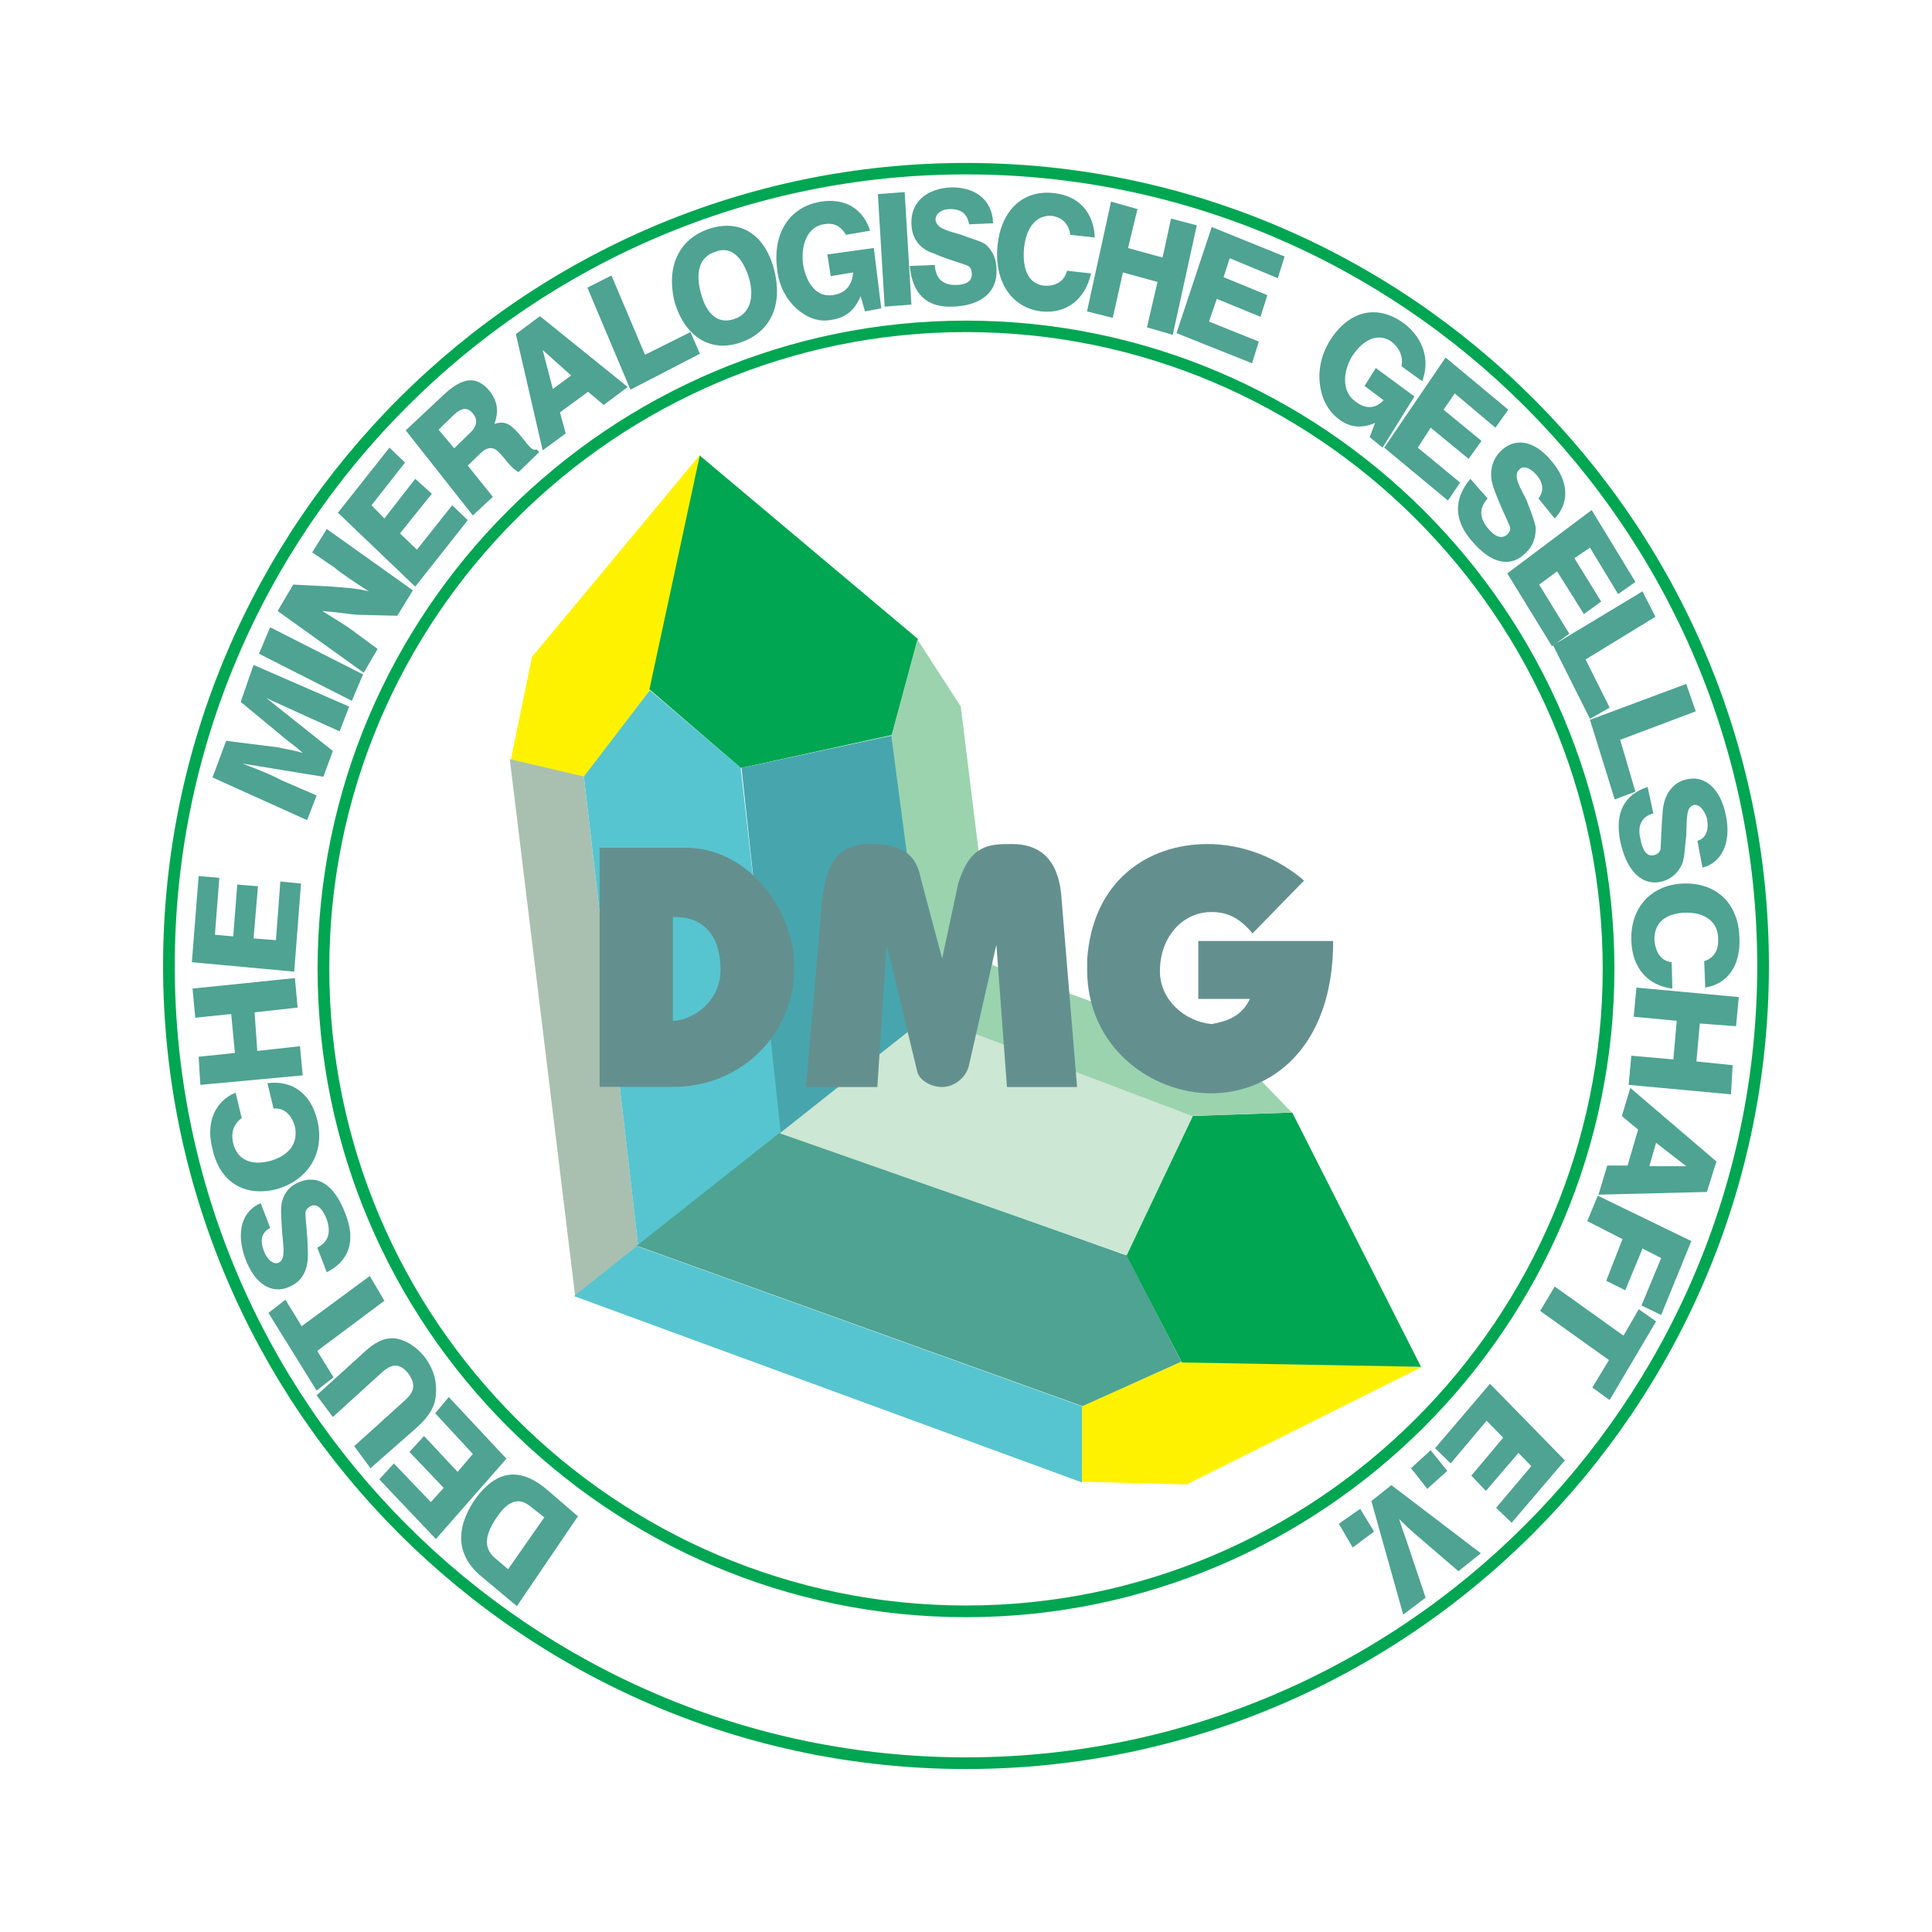 <?xml version="1.0" encoding="utf-8"?>
<!-- Generator: Adobe Illustrator 13.0.0, SVG Export Plug-In . SVG Version: 6.00 Build 14948)  -->
<!DOCTYPE svg PUBLIC "-//W3C//DTD SVG 1.0//EN" "http://www.w3.org/TR/2001/REC-SVG-20010904/DTD/svg10.dtd">
<svg version="1.0" id="Layer_1" xmlns="http://www.w3.org/2000/svg" xmlns:xlink="http://www.w3.org/1999/xlink" x="0px" y="0px"
	 width="192.756px" height="192.756px" viewBox="0 0 192.756 192.756" enable-background="new 0 0 192.756 192.756"
	 xml:space="preserve">
<g>
	<polygon fill-rule="evenodd" clip-rule="evenodd" fill="#FFFFFF" points="0,0 192.756,0 192.756,192.756 0,192.756 0,0 	"/>
	<path fill-rule="evenodd" clip-rule="evenodd" fill="#00A651" d="M96.378,16.257c44.111,0,80.108,35.974,80.108,80.108
		s-35.997,80.132-80.108,80.132c-44.111,0-80.108-35.998-80.108-80.132S52.267,16.257,96.378,16.257L96.378,16.257z M96.378,17.399
		c43.469,0,78.942,35.474,78.942,78.966c0,43.492-35.474,78.966-78.942,78.966c-43.468,0-78.942-35.475-78.942-78.966
		C17.436,52.874,52.91,17.399,96.378,17.399L96.378,17.399z"/>
	<path fill-rule="evenodd" clip-rule="evenodd" fill="#00A651" d="M96.378,33.131c34.975,0,63.525,28.527,63.525,63.525
		c0,34.998-28.551,63.525-63.525,63.525s-63.525-28.527-63.525-63.525C32.853,61.658,61.403,33.131,96.378,33.131L96.378,33.131z
		 M96.378,31.989c35.617,0,64.691,29.027,64.691,64.667c0,35.64-29.074,64.691-64.691,64.691s-64.691-29.051-64.691-64.691
		C31.687,61.016,60.761,31.989,96.378,31.989L96.378,31.989z"/>
	<path fill-rule="evenodd" clip-rule="evenodd" fill="#4EA392" d="M57.659,151.283l-3.179-2.738
		c-2.739-2.266-5.072-1.793-7.135,1.115c-1.962,2.941-1.792,5.58,0.71,7.643l3.517,2.941L57.659,151.283L57.659,151.283z
		 M54.312,151.385l-3.618,5.174l-1.116-0.947c-1.353-1.014-1.285-2.334-0.067-4.158c1.184-1.793,2.299-2.164,3.584-1.016
		L54.312,151.385L54.312,151.385z M50.524,145.535l-5.749-6.154l-1.353,1.623l3.753,4.057l-1.521,1.793l-3.348-3.584l-1.454,1.588
		l3.416,3.586l-1.285,1.42l-3.687-3.855l-1.454,1.59l5.647,5.951L50.524,145.535L50.524,145.535z M36.964,146.482l4.734-4.16
		c1.116-1.049,1.725-1.996,1.792-3.213c0.102-1.217-0.169-2.367-1.015-3.584c-0.879-1.15-1.894-1.793-3.009-1.996
		c-1.116-0.102-2.062,0.373-3.179,1.422l-4.701,4.26l1.624,2.164l4.87-4.43c1.048-0.947,1.826-0.947,2.671,0.102
		c0.778,1.115,0.608,1.859-0.507,2.807l-4.903,4.43L36.964,146.482L36.964,146.482z M38.35,129.777l-1.454-2.469l-6.797,5.004
		l-1.623-2.637l-1.691,1.318l4.801,7.744l1.691-1.318l-1.623-2.639L38.35,129.777L38.35,129.777z M32.602,126.936
		c2.232-1.148,2.908-3.111,1.894-5.748c-1.116-3.043-2.841-4.059-4.734-3.213c-0.846,0.373-1.353,0.947-1.623,1.895
		c-0.169,0.643-0.068,1.588,0,3.01c0.169,1.791,0.338,2.738-0.338,3.109c-0.507,0.203-1.116-0.27-1.454-1.115
		c-0.439-1.15-0.271-1.893,0.609-2.367l-0.947-2.469c-1.826,0.777-2.502,2.842-1.556,5.479c0.947,2.639,2.739,3.686,4.463,2.84
		c1.184-0.473,1.894-1.689,1.792-3.414c0-1.793-0.237-3.111-0.237-3.957c0-0.17,0.169-0.473,0.507-0.643
		c0.608-0.305,1.184,0.17,1.623,1.318c0.439,1.32,0.169,2.266-0.947,2.807L32.602,126.936L32.602,126.936z M26.684,108.066
		l0.609,2.537c1.014-0.102,1.792,0.574,2.13,1.791c0.338,1.623-0.508,2.842-2.401,3.416c-1.961,0.541-3.348-0.102-3.753-1.725
		c-0.271-1.115,0.068-1.961,0.846-2.537l-0.609-2.535c-2.062,0.846-3.01,3.01-2.299,5.646c0.744,3.416,3.348,4.803,6.493,3.957
		c3.111-0.947,4.734-3.652,3.956-6.865C30.979,109.014,29.085,107.762,26.684,108.066L26.684,108.066z M30.201,107.289l-0.271-2.908
		l-4.26,0.473L25.399,101l4.294-0.475l-0.27-2.941l-10.212,1.049l0.27,2.908l3.585-0.373l0.372,3.889l-3.618,0.373l0.169,2.807
		L30.201,107.289L30.201,107.289z M29.355,96.942l0.676-8.792l-2.062-0.203l-0.439,5.85l-2.232-0.169l0.44-5.207l-2.063-0.169
		l-0.406,5.174l-1.826-0.169l0.439-5.681l-2.063-0.169l-0.676,8.59L29.355,96.942L29.355,96.942z M30.641,81.826l0.946-2.468
		l-3.449-1.488c-0.676-0.372-1.961-0.947-3.957-1.691l8.082,1.319l0.947-2.57l-6.628-5.275c1.657,0.744,2.671,1.217,3.111,1.42
		l4.193,1.894l0.947-2.469l-9.536-4.159l-1.285,3.686l3.889,3.213c0.744,0.676,1.623,1.217,2.3,1.894
		c-0.778-0.271-1.624-0.372-2.502-0.575l-5.14-0.643l-1.353,3.652L30.641,81.826L30.641,81.826z M35.104,69.923l1.116-2.638
		l-9.266-4.7l-1.116,2.637L35.104,69.923L35.104,69.923z M36.288,67.116l1.386-2.367l-2.569-1.894
		c-0.609-0.474-1.725-1.116-2.942-1.894c1.387,0.101,2.57,0.304,3.449,0.372l4.024,0.102l1.555-2.536l-8.589-6.121l-1.454,2.333
		l2.232,1.521c0.676,0.575,1.792,1.319,3.415,2.367c-1.184-0.305-2.401-0.372-3.686-0.474l-3.855-0.203l-1.555,2.638L36.288,67.116
		L36.288,67.116z M41.428,58.527l5.241-6.628l-1.555-1.488l-3.517,4.43l-1.691-1.623l3.179-3.957l-1.657-1.488L38.35,51.73
		l-1.285-1.319l3.348-4.261l-1.556-1.488l-5.14,6.492L41.428,58.527L41.428,58.527z M47.176,51.426l1.995-1.86l-2.502-3.111
		l1.285-1.251c0.676-0.643,1.285-0.643,1.792-0.102c0.71,0.677,1.116,1.522,1.995,1.995l2.063-1.995l-0.271-0.271
		c-0.507,0.203-0.845-0.474-1.725-1.521c-0.846-0.913-1.353-1.386-2.469-1.015c0.406-1.251,0.338-2.164-0.439-3.212
		c-1.285-1.623-2.739-1.522-4.701,0.372l-3.719,3.483L47.176,51.426L47.176,51.426z M45.316,44.73l-1.556-1.86l1.556-1.521
		c0.744-0.676,1.353-0.744,1.86-0.102c0.541,0.677,0.439,1.319-0.406,2.063L45.316,44.73L45.316,44.73z M51.471,33.334l2.672,11.599
		l2.299-1.691l-0.575-2.097l2.807-2.062l1.556,1.319l2.401-1.792l-8.758-7.067L51.471,33.334L51.471,33.334z M55.157,38.812
		l-1.014-3.889l2.84,2.537L55.157,38.812L55.157,38.812z M62.9,38.88l6.932-3.585l-0.947-2.164l-4.531,2.266l-3.348-7.914
		l-2.401,1.218L62.9,38.88L62.9,38.88z M67.331,30.223c1.048,3.382,3.551,4.971,6.526,3.957c3.111-1.048,4.294-3.889,3.348-7.372
		c-0.947-3.483-3.416-5.005-6.526-3.957C67.703,23.9,66.417,26.639,67.331,30.223L67.331,30.223z M69.934,29.276
		c-0.608-2.198-0.102-3.686,1.454-4.159c1.454-0.575,2.638,0.372,3.348,2.638c0.575,2.062,0,3.584-1.455,4.058
		C71.727,32.387,70.509,31.441,69.934,29.276L69.934,29.276z M86.301,31.068l1.623-0.304l-0.744-6.019l-4.633,0.643l0.338,2.164
		l2.232-0.372c-0.101,1.319-0.778,2.097-2.062,2.266c-1.454,0.203-2.57-0.947-2.942-3.111c-0.237-2.164,0.609-3.753,2.063-3.957
		c1.048-0.203,1.725,0.203,2.231,1.048l2.401-0.406c-0.676-2.164-2.469-3.28-4.869-2.908c-3.111,0.473-4.903,3.111-4.396,6.796
		c0.169,1.59,0.879,2.908,1.894,3.855c0.947,0.846,2.164,1.42,3.517,1.15c1.386-0.203,2.333-0.947,2.908-2.367L86.301,31.068
		L86.301,31.068z M88.262,30.595l2.671-0.203l-0.676-11.227l-2.671,0.203L88.262,30.595L88.262,30.595z M90.765,26.537
		c0.271,2.739,1.623,4.16,4.294,4.058c2.908-0.102,4.463-1.521,4.362-3.686c0-1.048-0.338-1.792-1.014-2.468
		c-0.44-0.372-1.285-0.541-2.502-1.015c-1.623-0.474-2.469-0.676-2.57-1.521c0-0.575,0.608-1.048,1.454-1.048
		c1.116,0,1.724,0.473,1.894,1.521l2.4-0.102c-0.067-2.164-1.555-3.584-4.125-3.584c-2.57,0.102-4.092,1.522-4.024,3.584
		c0,1.42,0.778,2.57,2.232,3.01c1.556,0.677,2.739,0.947,3.449,1.251c0.169,0.102,0.338,0.372,0.338,0.744
		c0.068,0.744-0.507,1.15-1.623,1.15c-1.319,0-1.995-0.676-2.062-1.995L90.765,26.537L90.765,26.537z M108.855,27.281l-2.4-0.27
		c-0.236,1.014-1.116,1.589-2.3,1.488c-1.454-0.169-2.164-1.488-1.995-3.652c0.203-2.266,1.319-3.416,2.773-3.314
		c1.115,0.169,1.69,0.845,1.859,1.894l2.436,0.271c-0.102-2.468-1.556-4.159-4.059-4.43c-3.077-0.372-5.309,1.691-5.647,5.275
		c-0.338,3.483,1.354,6.154,4.362,6.526C106.455,31.339,108.281,29.817,108.855,27.281L108.855,27.281z M108.45,31.068l2.57,0.643
		l1.014-4.531l3.449,0.947l-1.048,4.532l2.57,0.744l2.4-10.922l-2.569-0.676l-0.846,3.889l-3.449-0.947l0.946-3.889l-2.637-0.744
		L108.45,31.068L108.45,31.068z M117.378,33.233l7.54,3.01l0.677-2.165l-4.971-1.995l0.777-2.266l4.362,1.792l0.677-2.164
		l-4.362-1.792l0.608-1.894l4.802,1.995l0.677-2.165l-7.271-2.941L117.378,33.233L117.378,33.233z M136.652,43.614l1.285,1.048
		l3.179-5.106l-3.854-2.841l-1.116,1.792l1.894,1.42c-0.777,0.846-1.792,0.947-2.841,0.102c-1.184-0.845-1.353-2.638-0.338-4.43
		c1.217-1.894,2.739-2.367,3.956-1.522c0.846,0.676,1.184,1.522,1.015,2.469l2.062,1.488c0.778-2.063,0.169-4.227-1.792-5.749
		c-2.672-1.995-5.579-1.319-7.474,1.792c-0.845,1.42-1.115,2.908-0.946,4.261c0.169,1.387,0.777,2.638,1.894,3.483
		c1.116,0.846,2.3,0.947,3.618,0.372L136.652,43.614L136.652,43.614z M138.106,44.663l6.357,5.275l1.218-1.792l-4.228-3.483
		l1.285-1.995l3.787,3.111l1.285-1.792l-3.787-3.111l1.116-1.623l4.058,3.416l1.285-1.792l-6.256-5.208L138.106,44.663
		L138.106,44.663z M146.696,47.773c-1.624,1.961-1.726,4.058,0.169,6.222c1.994,2.367,3.956,2.638,5.41,1.116
		c0.676-0.643,0.947-1.488,0.947-2.435c-0.103-0.676-0.44-1.522-0.947-2.84c-0.846-1.589-1.285-2.468-0.677-3.01
		c0.339-0.372,1.015-0.203,1.624,0.474c0.777,0.845,0.845,1.691,0.27,2.435l1.624,1.995c1.454-1.521,1.454-3.686-0.339-5.749
		c-1.725-2.097-3.686-2.367-5.072-0.947c-0.947,0.947-1.217,2.333-0.608,3.854c0.608,1.691,1.285,2.942,1.556,3.687
		c0.067,0.203,0,0.473-0.271,0.744c-0.508,0.473-1.184,0.304-1.962-0.643c-0.845-1.048-0.845-1.995,0-2.942L146.696,47.773
		L146.696,47.773z M150.382,57.208l4.463,7.271l1.726-1.251l-3.01-4.903l1.792-1.318l2.671,4.261l1.725-1.251l-2.671-4.328
		l1.556-1.048l2.807,4.633l1.725-1.217l-4.362-7.169L150.382,57.208L150.382,57.208z M154.946,64.377l3.687,7.338l1.961-1.116
		l-2.401-4.802l6.967-4.261L163.874,59L154.946,64.377L154.946,64.377z M158.633,71.816l2.469,7.947l2.062-0.777l-1.522-5.174
		l7.541-2.84l-0.946-2.739L158.633,71.816L158.633,71.816z M164.381,78.512c-2.333,0.777-3.279,2.57-2.739,5.376
		c0.677,3.212,2.3,4.532,4.193,4.058c0.947-0.27,1.556-0.845,1.962-1.69c0.271-0.575,0.271-1.488,0.439-2.908
		c0.067-1.894,0-2.841,0.777-3.043c0.508-0.067,1.015,0.474,1.285,1.319c0.237,1.251-0.102,1.995-0.946,2.266l0.507,2.672
		c1.894-0.474,2.908-2.469,2.333-5.208c-0.541-2.739-2.164-4.058-3.956-3.584c-1.285,0.271-2.164,1.42-2.334,3.01
		c-0.168,1.894-0.168,3.212-0.236,3.99c-0.102,0.271-0.271,0.439-0.608,0.541c-0.677,0.203-1.184-0.372-1.387-1.59
		c-0.338-1.318,0.102-2.265,1.285-2.57L164.381,78.512L164.381,78.512z M166.85,98.633l-0.067-2.638
		c-1.048-0.102-1.623-0.947-1.725-2.266c0-1.623,1.015-2.57,3.01-2.671c2.062-0.068,3.348,0.947,3.348,2.57
		c0.067,1.217-0.439,1.961-1.387,2.266l0.102,2.638c2.231-0.373,3.517-2.165,3.415-4.904c-0.067-3.483-2.299-5.58-5.579-5.478
		c-3.179,0.102-5.309,2.367-5.208,5.647C162.826,96.637,164.449,98.328,166.85,98.633L166.85,98.633z M163.266,98.531l-0.271,2.908
		l4.294,0.406l-0.338,3.854l-4.193-0.371l-0.271,2.908l10.213,0.947l0.169-2.908l-3.618-0.373l0.338-3.787l3.618,0.271l0.271-2.908
		L163.266,98.531L163.266,98.531z M171.246,115.879l-8.589-7.338l-0.846,2.807l1.623,1.352l-1.049,3.584h-2.028l-0.879,2.908
		l10.82-0.27L171.246,115.879L171.246,115.879z M165.227,114.018l3.01,2.334h-3.686L165.227,114.018L165.227,114.018z
		 M159.41,119.293l-1.048,2.537l3.517,1.793l-1.623,4.158l1.894,0.947l1.725-4.16l1.86,0.947l-1.962,4.734l1.962,0.947l3.01-7.373
		L159.41,119.293L159.41,119.293z M155.116,128.355l-1.454,2.436l6.864,4.902l-1.657,2.74l1.725,1.25l4.633-7.844l-1.725-1.219
		l-1.521,2.639L155.116,128.355L155.116,128.355z M148.657,138.061l-5.479,6.426l1.556,1.521l3.585-4.26l1.656,1.689l-3.179,3.787
		l1.454,1.523l3.246-3.789l1.285,1.32l-3.517,4.158l1.556,1.488l5.309-6.223L148.657,138.061L148.657,138.061z M142.739,144.689
		l-1.961,1.793l1.623,2.062l1.995-1.793L142.739,144.689L142.739,144.689z M138.816,148.172l-1.995,1.59L140,161.09l2.232-1.691
		l-1.962-5.85c-0.271-0.744-0.507-1.42-0.676-1.996c0.676,0.678,1.184,1.15,1.623,1.523l4.294,3.686l2.232-1.793L138.816,148.172
		L138.816,148.172z M135.706,150.539l-2.131,1.488l1.387,2.367l2.13-1.59L135.706,150.539L135.706,150.539z"/>
	<polygon fill-rule="evenodd" clip-rule="evenodd" fill="#FFF200" points="69.883,45.325 53.082,65.533 50.946,75.867 
		58.278,77.542 64.86,68.881 69.883,45.325 	"/>
	<polygon fill-rule="evenodd" clip-rule="evenodd" fill="#00A651" points="64.794,68.773 69.817,45.448 91.584,63.75 88.985,73.334 
		73.917,76.625 64.794,68.773 	"/>
	<polygon fill-rule="evenodd" clip-rule="evenodd" fill="#A9C0B1" points="50.862,75.739 57.386,129.318 63.68,124.354 
		58.252,77.471 50.862,75.739 	"/>
	<polygon fill-rule="evenodd" clip-rule="evenodd" fill="#56C5D0" points="63.683,124.41 78.001,113.037 73.901,76.605 
		64.837,68.869 58.255,77.471 63.683,124.41 	"/>
	<polygon fill-rule="evenodd" clip-rule="evenodd" fill="#47A5AE" points="77.905,113.105 92.686,101.385 88.99,73.382 
		73.979,76.616 77.905,113.105 	"/>
	<polygon fill-rule="evenodd" clip-rule="evenodd" fill="#9BD3AE" points="92.625,101.439 99.033,96.243 95.858,70.493 
		91.527,63.795 88.93,73.437 92.625,101.439 	"/>
	<polygon fill-rule="evenodd" clip-rule="evenodd" fill="#FFF200" points="141.894,136.365 118.384,148.107 107.834,147.828 
		107.879,140.307 117.813,135.877 141.894,136.365 	"/>
	<polygon fill-rule="evenodd" clip-rule="evenodd" fill="#00A651" points="117.919,135.932 141.774,136.367 128.926,110.996 
		119.002,111.338 112.357,125.256 117.919,135.932 	"/>
	<polygon fill-rule="evenodd" clip-rule="evenodd" fill="#56C5D0" points="107.943,147.902 57.27,129.314 63.541,124.322 
		107.944,140.311 107.943,147.902 	"/>
	<polygon fill-rule="evenodd" clip-rule="evenodd" fill="#4EA392" points="63.529,124.291 77.872,112.947 112.404,125.258 
		117.867,135.85 107.988,140.293 63.529,124.291 	"/>
	<polygon fill-rule="evenodd" clip-rule="evenodd" fill="#CCE7D3" points="77.796,113.07 92.582,101.357 119,111.35 
		112.425,125.225 77.796,113.07 	"/>
	<polygon fill-rule="evenodd" clip-rule="evenodd" fill="#9BD3AE" points="92.489,101.338 99.012,96.285 123.356,105.256 
		128.888,111.002 118.907,111.33 92.489,101.338 	"/>
	<path fill-rule="evenodd" clip-rule="evenodd" fill="#63908F" d="M124.698,99.66c-0.792,1.758-2.376,2.26-3.827,2.512
		c-2.64-0.252-5.146-2.387-5.146-5.276c0-3.391,2.243-5.903,5.146-5.903c1.451,0,2.771,0.502,4.091,2.135l5.146-5.275
		c-2.64-2.261-6.07-3.643-9.634-3.643c-5.938,0-11.479,3.643-12.008,11.557c0,0.251,0,0.627,0,1.005
		c0,7.663,6.334,12.309,12.404,12.309c5.675,0,12.141-4.271,12.141-15.198h-13.46v5.778H124.698L124.698,99.66z"/>
	<path fill-rule="evenodd" clip-rule="evenodd" fill="#63908F" d="M80.408,108.453h7.125l0.924-14.195l3.035,12.56
		c0.132,0.881,1.319,1.635,2.507,1.635c1.056,0,2.244-0.754,2.639-2.01l2.771-12.185l1.056,14.195h6.994l-1.584-19.219
		c-0.396-4.02-2.64-5.024-4.883-5.024s-4.222,0-5.41,4.02L94,95.64l-2.111-7.914c-0.396-2.009-1.319-3.517-5.015-3.517
		c-3.035,0-4.486,1.508-4.882,6.029L80.408,108.453L80.408,108.453z"/>
	<path fill-rule="evenodd" clip-rule="evenodd" fill="#63908F" d="M67.195,108.439c6.623,0,12.059-5.123,12.059-11.933
		c0-5.503-4.374-11.932-10.935-11.932h-8.498v23.865H67.195L67.195,108.439z M67.133,101.846V91.494
		c2.624-0.109,4.749,1.417,4.749,5.285C71.881,100.049,68.945,101.846,67.133,101.846L67.133,101.846z"/>
</g>
</svg>
